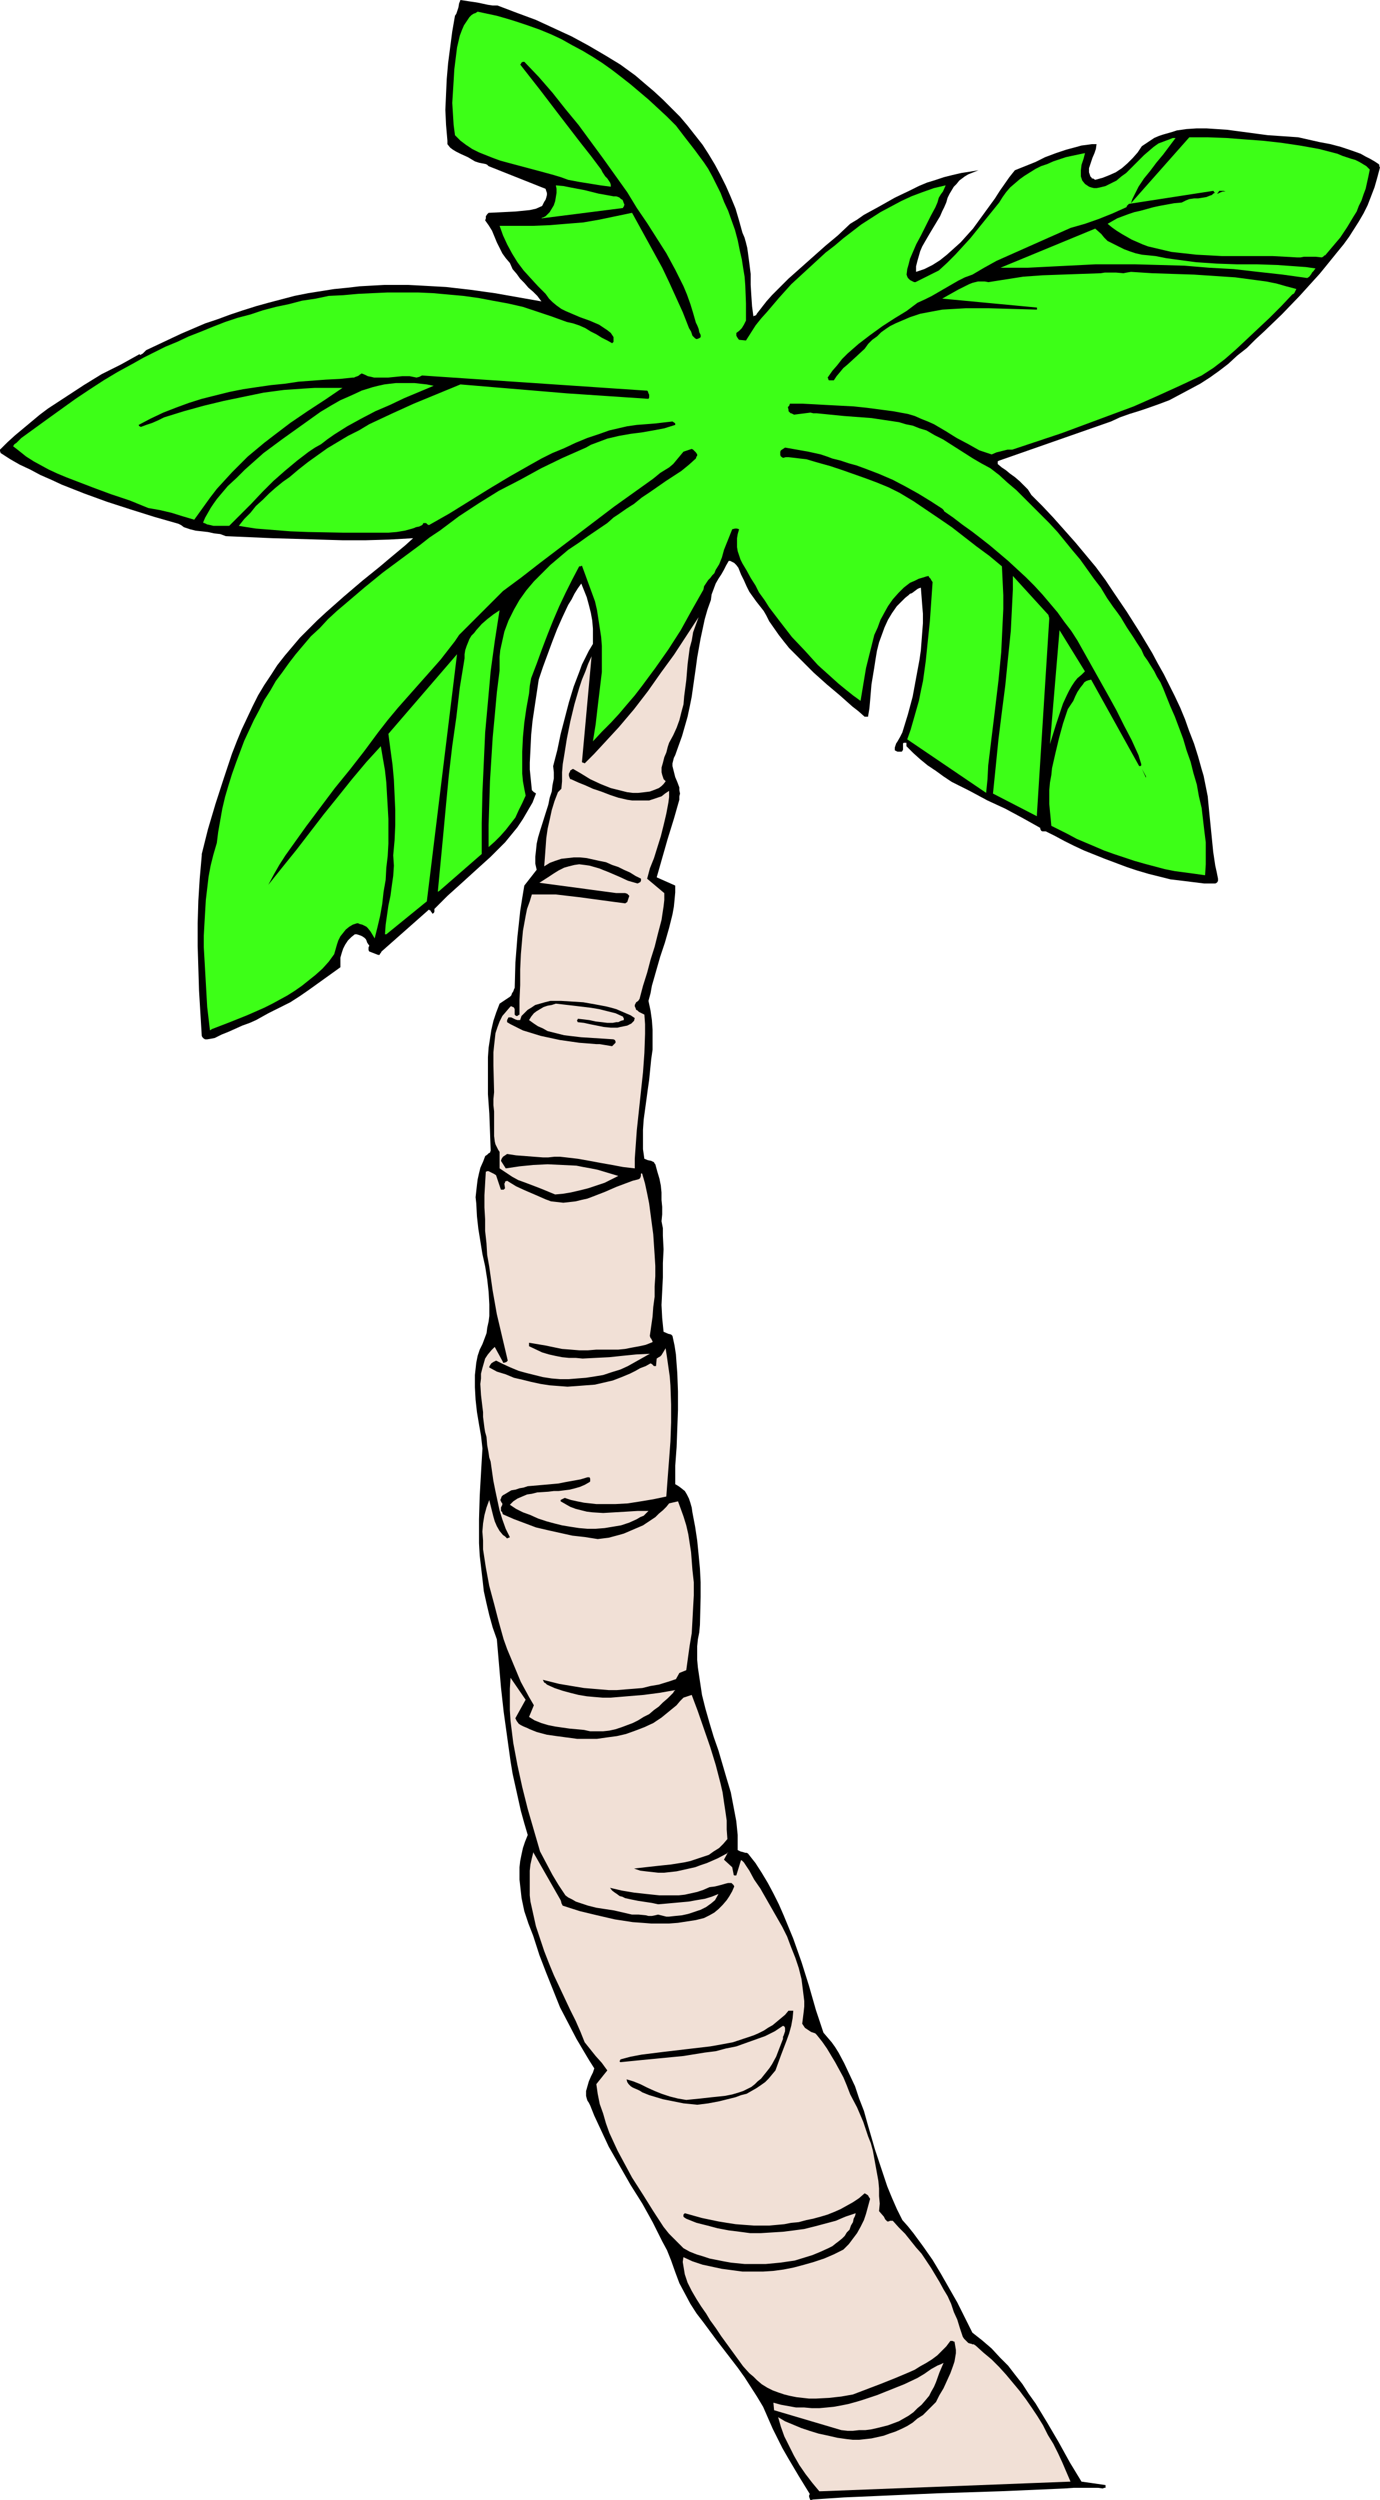 <?xml version="1.0" encoding="UTF-8" standalone="no"?>
<svg
   version="1.0"
   width="85.966mm"
   height="155.711mm"
   id="svg17"
   sodipodi:docname="Palm Tree 19.wmf"
   xmlns:inkscape="http://www.inkscape.org/namespaces/inkscape"
   xmlns:sodipodi="http://sodipodi.sourceforge.net/DTD/sodipodi-0.dtd"
   xmlns="http://www.w3.org/2000/svg"
   xmlns:svg="http://www.w3.org/2000/svg">
  <sodipodi:namedview
     id="namedview17"
     pagecolor="#ffffff"
     bordercolor="#000000"
     borderopacity="0.25"
     inkscape:showpageshadow="2"
     inkscape:pageopacity="0.0"
     inkscape:pagecheckerboard="0"
     inkscape:deskcolor="#d1d1d1"
     inkscape:document-units="mm" />
  <defs
     id="defs1">
    <pattern
       id="WMFhbasepattern"
       patternUnits="userSpaceOnUse"
       width="6"
       height="6"
       x="0"
       y="0" />
  </defs>
  <path
     style="fill:#000000;fill-opacity:1;fill-rule:evenodd;stroke:none"
     d="m 191.457,588.353 7.271,-0.485 7.432,-0.323 7.271,-0.323 7.432,-0.323 14.864,-0.485 14.864,-0.646 2.262,-0.162 h 1.131 1.131 2.262 1.131 l 1.131,0.162 0.323,-0.162 h 0.323 v -0.323 -0.323 l -5.655,-0.808 -2.747,-4.525 -2.585,-4.686 -2.747,-4.686 -2.747,-4.525 -1.616,-2.262 -1.454,-2.262 -1.777,-2.262 -1.616,-2.101 -1.939,-1.939 -1.939,-2.101 -2.262,-1.939 -2.262,-1.778 -3.554,-7.11 -1.939,-3.393 -1.939,-3.393 -1.939,-3.232 -2.262,-3.232 -2.262,-3.07 -1.293,-1.616 -1.293,-1.454 -1.293,-2.585 -1.131,-2.585 -1.131,-2.747 -0.969,-2.909 -1.939,-5.817 -1.777,-6.14 -0.808,-2.909 -1.131,-2.909 -0.969,-2.909 -1.293,-2.747 -1.293,-2.747 -1.293,-2.424 -0.808,-1.293 -0.808,-1.131 -0.969,-1.131 -0.969,-1.131 -1.777,-5.333 -1.616,-5.656 -1.777,-5.656 -1.939,-5.494 -1.131,-2.747 -1.131,-2.747 -1.131,-2.585 -1.293,-2.585 -1.293,-2.424 -1.454,-2.424 -1.454,-2.262 -1.777,-2.262 -0.323,-0.162 h -0.323 l -0.485,-0.162 -0.646,-0.162 -0.323,-0.162 -0.323,-0.162 v -1.778 -1.778 l -0.162,-1.616 -0.162,-1.616 -0.646,-3.393 -0.646,-3.393 -0.969,-3.232 -1.939,-6.625 -1.131,-3.232 -0.969,-3.232 -0.969,-3.393 -0.808,-3.232 -0.485,-3.232 -0.485,-3.232 -0.162,-1.778 v -1.616 -1.616 l 0.162,-1.616 0.323,-1.616 0.162,-1.778 0.162,-6.625 v -3.393 l -0.162,-3.232 -0.323,-3.393 -0.323,-3.232 -0.485,-3.232 -0.646,-3.393 -0.162,-1.131 -0.323,-1.131 -0.323,-0.97 -0.485,-0.97 -0.485,-0.808 -0.808,-0.646 -0.646,-0.485 -0.808,-0.485 v -4.363 l 0.323,-4.363 0.323,-8.726 v -4.363 l -0.162,-4.363 -0.162,-2.101 -0.162,-2.262 -0.323,-2.101 -0.485,-2.262 -0.323,-0.323 -0.646,-0.162 -1.131,-0.485 -0.162,-1.616 -0.162,-1.616 -0.162,-3.07 0.162,-3.232 0.162,-3.232 v -3.393 l 0.162,-3.232 -0.162,-3.232 v -1.778 l -0.323,-1.616 0.162,-1.616 v -1.778 l -0.162,-1.616 v -1.778 l -0.162,-1.616 -0.323,-1.616 -0.485,-1.616 -0.485,-1.778 -0.162,-0.162 -0.162,-0.323 -0.323,-0.162 -0.323,-0.162 -0.808,-0.162 -0.808,-0.323 -0.323,-2.262 v -2.262 -2.262 l 0.162,-2.424 0.646,-4.686 0.323,-2.424 0.323,-2.262 0.485,-4.848 0.323,-2.262 v -2.262 -2.424 l -0.162,-2.262 -0.323,-2.262 -0.485,-2.262 0.485,-1.778 0.323,-1.778 0.969,-3.393 0.969,-3.393 1.131,-3.393 0.969,-3.393 0.808,-3.232 0.323,-1.778 0.162,-1.616 0.162,-1.778 v -1.616 l -4.362,-1.939 0.646,-2.262 0.646,-2.262 1.293,-4.525 1.454,-4.686 0.646,-2.262 0.646,-2.262 v -0.808 l 0.162,-0.646 -0.162,-0.808 v -0.646 l -0.485,-1.293 -0.485,-1.131 -0.323,-1.293 -0.162,-0.646 -0.162,-0.646 v -0.646 l 0.162,-0.646 0.162,-0.646 0.323,-0.646 0.808,-2.262 0.808,-2.262 0.646,-2.262 0.646,-2.262 0.485,-2.262 0.485,-2.424 0.646,-4.525 0.323,-2.262 0.323,-2.424 0.808,-4.525 0.485,-2.262 0.485,-2.262 0.646,-2.262 0.808,-2.262 0.162,-1.293 0.485,-1.293 0.485,-1.293 0.646,-1.131 0.646,-0.97 0.646,-1.131 0.485,-0.97 0.646,-1.131 h 0.323 l 0.323,0.162 0.323,0.162 0.323,0.162 0.485,0.485 0.485,0.646 0.323,0.808 0.323,0.808 0.323,0.646 0.323,0.646 0.646,1.454 0.646,1.293 0.808,1.131 0.808,1.131 1.777,2.262 0.646,1.131 0.646,1.293 1.131,1.616 1.131,1.616 1.131,1.454 1.293,1.616 1.454,1.454 1.454,1.454 2.908,2.909 3.07,2.747 3.07,2.585 1.454,1.293 1.454,1.293 1.454,1.131 1.454,1.293 h 0.162 0.162 0.485 l 0.323,-1.939 0.162,-1.778 0.162,-1.939 0.162,-1.939 0.646,-3.878 0.323,-2.101 0.323,-1.939 0.485,-1.939 0.646,-1.778 0.646,-1.778 0.808,-1.778 0.969,-1.616 1.131,-1.616 1.293,-1.293 0.646,-0.646 0.808,-0.646 0.323,-0.323 0.485,-0.162 0.646,-0.485 0.646,-0.485 0.323,-0.162 0.485,-0.162 0.162,2.101 0.162,2.101 0.162,1.939 v 2.262 l -0.162,2.101 -0.162,2.101 -0.162,2.101 -0.323,2.262 -0.808,4.363 -0.808,4.363 -1.131,4.201 -1.293,4.201 -0.485,0.97 -0.646,1.131 -0.323,0.485 -0.162,0.485 -0.162,0.485 v 0.646 l 0.323,0.162 0.323,0.162 h 0.485 0.485 l 0.162,-0.162 0.162,-0.323 v -0.485 -0.646 -0.323 l 0.162,-0.162 h 0.646 v 0.323 0.485 l 1.616,1.616 1.616,1.454 1.777,1.454 1.939,1.293 1.777,1.293 1.939,1.293 4.201,2.101 4.201,2.262 4.201,1.939 4.201,2.262 4.039,2.262 v 0.323 l 0.162,0.162 v 0.162 l 0.323,0.162 h 0.323 0.323 0.162 l 2.262,1.131 2.1,1.131 2.262,1.131 2.424,1.131 2.424,0.97 2.424,0.97 2.585,0.97 2.585,0.97 2.424,0.808 2.747,0.808 2.585,0.646 2.585,0.646 2.747,0.323 2.585,0.323 2.585,0.323 h 2.585 l 0.323,-0.162 0.162,-0.162 0.162,-0.323 v -0.485 l -0.323,-1.616 -0.323,-1.454 -0.485,-3.232 -0.323,-3.232 -0.646,-6.464 -0.323,-3.393 -0.646,-3.232 -0.323,-1.616 -0.485,-1.616 -0.808,-2.909 -0.969,-3.07 -1.131,-2.909 -0.969,-2.747 -1.131,-2.747 -1.293,-2.747 -1.293,-2.585 -1.293,-2.585 -1.454,-2.585 -1.293,-2.424 -2.908,-4.848 -3.07,-4.848 -3.07,-4.525 -1.939,-2.909 -2.262,-3.07 -2.424,-2.909 -2.424,-2.909 -2.585,-2.909 -2.585,-2.909 -2.585,-2.747 -2.585,-2.585 -0.808,-1.293 -0.969,-0.97 -0.969,-0.97 -1.131,-0.97 -1.131,-0.808 -0.969,-0.808 -0.969,-0.646 -0.969,-0.808 v -0.485 -0.162 l 0.323,-0.162 26.335,-9.211 2.1,-0.97 2.262,-0.808 2.1,-0.646 0.969,-0.323 0.969,-0.323 2.747,-0.97 2.585,-0.97 2.424,-1.293 2.424,-1.293 2.424,-1.293 2.262,-1.454 2.262,-1.616 2.1,-1.616 2.1,-1.939 2.262,-1.778 1.939,-1.939 2.1,-1.939 4.201,-4.04 4.201,-4.363 3.07,-3.393 1.616,-1.778 1.454,-1.778 2.747,-3.393 1.454,-1.778 1.293,-1.778 1.131,-1.778 1.131,-1.778 1.131,-1.939 0.969,-1.939 0.808,-2.101 0.808,-2.101 0.646,-2.262 0.646,-2.424 -0.162,-0.323 v -0.323 l -0.162,-0.162 -0.969,-0.646 -1.131,-0.646 -0.969,-0.485 -1.131,-0.646 -2.262,-0.808 -2.424,-0.808 -2.424,-0.646 -2.585,-0.485 -5.009,-1.131 -2.262,-0.162 -2.424,-0.162 -2.424,-0.162 -2.424,-0.323 -4.847,-0.646 -2.424,-0.323 -2.424,-0.162 -2.424,-0.162 h -2.262 l -2.424,0.162 -2.262,0.323 -0.969,0.323 -1.131,0.323 -1.131,0.323 -0.969,0.323 -1.131,0.485 -0.969,0.646 -0.969,0.646 -0.969,0.646 -0.969,1.454 -1.131,1.293 -1.293,1.293 -1.293,1.131 -1.454,0.97 -1.454,0.646 -1.616,0.646 -1.777,0.485 -0.485,-0.323 h -0.323 V 41.852 l -0.323,-0.323 -0.162,-0.485 -0.162,-0.485 v -0.485 -0.485 l 0.162,-0.485 0.323,-0.97 0.323,-0.97 0.485,-1.131 0.323,-0.97 0.162,-1.131 h -1.131 l -1.131,0.162 -1.293,0.162 -1.131,0.323 -2.424,0.646 -2.424,0.808 -2.585,0.97 -2.262,1.131 -2.424,0.97 -2.424,0.97 -1.293,1.616 -1.131,1.616 -1.131,1.616 -1.131,1.778 -2.585,3.555 -1.293,1.778 -1.293,1.778 -1.454,1.616 -1.454,1.616 -1.616,1.454 -1.616,1.454 -1.616,1.293 -1.777,1.131 -1.939,0.97 -0.969,0.323 -0.969,0.323 v -1.293 l 0.323,-1.293 0.323,-1.131 0.323,-1.131 0.485,-1.131 0.646,-1.131 1.131,-1.939 2.424,-4.04 0.485,-1.131 0.485,-0.97 0.485,-1.131 0.323,-1.131 0.485,-0.97 0.485,-0.808 0.485,-0.808 0.646,-0.646 0.646,-0.808 0.646,-0.485 0.646,-0.485 0.808,-0.485 2.424,-0.97 -1.939,0.323 -2.1,0.323 -2.1,0.485 -1.939,0.485 -1.939,0.646 -2.1,0.646 -1.939,0.808 -1.939,0.97 -3.716,1.778 -3.716,2.101 -3.554,1.939 -1.616,1.131 -1.616,0.97 -2.908,2.747 -2.908,2.424 -2.908,2.585 -2.908,2.585 -2.908,2.585 -2.585,2.585 -1.293,1.293 -1.293,1.454 -1.131,1.454 -1.131,1.454 -0.162,0.323 -0.323,0.162 h -0.162 l -0.162,0.162 -0.323,-2.424 -0.162,-2.424 -0.162,-2.585 v -2.585 l -0.323,-2.585 -0.323,-2.424 -0.162,-1.131 -0.323,-1.293 -0.323,-1.131 -0.485,-1.131 -0.808,-2.909 -0.808,-2.747 -1.131,-2.747 -1.131,-2.585 -1.293,-2.585 -1.293,-2.424 -1.454,-2.424 -1.454,-2.262 -1.777,-2.262 -1.777,-2.262 -1.777,-2.101 -1.939,-1.939 -2.1,-2.101 -2.1,-1.939 -2.1,-1.778 -2.262,-1.939 -3.554,-2.585 -3.716,-2.262 -3.878,-2.262 -3.878,-2.101 -4.201,-1.939 -4.201,-1.939 -4.362,-1.616 -4.685,-1.778 h -1.131 L 114.874,1.131 112.612,0.646 111.643,0.485 110.512,0.323 108.411,0 l -0.323,0.808 -0.162,0.97 -0.323,0.97 -0.162,0.485 -0.323,0.485 -0.646,3.717 -0.485,3.717 -0.485,3.717 -0.323,3.717 -0.162,3.555 -0.162,3.717 0.162,3.555 0.323,3.717 v 0.485 0.323 l 0.646,0.808 0.646,0.485 0.808,0.485 0.969,0.485 1.777,0.808 0.808,0.485 0.808,0.485 0.969,0.323 0.808,0.162 0.808,0.162 0.323,0.162 0.323,0.323 13.41,5.333 0.162,0.485 0.162,0.485 v 0.485 l -0.162,0.646 -0.162,0.485 -0.323,0.485 -0.485,0.97 -1.454,0.646 -1.454,0.323 -1.616,0.162 -1.616,0.162 -3.231,0.162 -3.231,0.162 -0.162,0.162 -0.162,0.162 -0.323,0.485 v 0.485 l -0.162,0.485 0.808,1.131 0.808,1.293 1.131,2.747 0.646,1.293 0.646,1.293 0.808,1.131 0.969,1.131 0.646,1.454 0.969,1.131 0.808,1.131 0.969,0.97 0.969,1.131 1.131,0.97 0.969,0.97 0.969,1.293 -5.493,-0.97 -5.493,-0.97 -5.816,-0.808 -5.655,-0.646 -5.816,-0.323 -3.07,-0.162 h -2.747 -2.908 l -2.908,0.162 -2.908,0.162 -2.747,0.323 -3.231,0.323 -3.07,0.485 -3.07,0.485 -3.231,0.646 -3.07,0.808 -3.07,0.808 -2.908,0.808 -3.07,0.97 -2.908,0.97 -3.07,1.131 -2.908,0.97 -5.655,2.424 -2.747,1.293 -2.747,1.293 -2.747,1.293 -0.162,0.162 -0.323,0.323 -0.323,0.323 -0.323,0.162 -0.162,0.162 -0.323,-0.162 -4.362,2.424 -4.524,2.262 -4.201,2.585 -4.201,2.747 -4.201,2.747 -1.939,1.454 -1.939,1.616 -1.939,1.616 -1.939,1.616 -1.777,1.616 L 0,105.842 v 0.323 l 0.162,0.485 2.262,1.454 2.262,1.293 2.424,1.131 2.424,1.293 2.585,1.131 2.424,1.131 5.332,2.101 5.332,1.939 5.493,1.778 5.655,1.778 5.655,1.616 0.646,0.323 0.646,0.485 1.454,0.485 1.293,0.323 1.454,0.162 1.454,0.162 1.454,0.323 1.454,0.162 1.293,0.485 10.987,0.485 10.987,0.323 5.493,0.162 h 5.493 l 5.493,-0.162 5.655,-0.323 -1.777,1.616 -1.939,1.616 -1.939,1.616 -2.1,1.778 -4.201,3.393 -4.362,3.717 -4.201,3.717 -2.1,1.939 -2.1,2.101 -1.939,1.939 -1.777,2.101 -1.777,2.101 -1.777,2.262 -1.454,2.262 -1.616,2.424 -1.454,2.424 -1.293,2.585 -1.293,2.747 -1.293,2.747 -1.131,2.747 -1.131,2.909 -0.969,2.909 -0.969,2.909 -1.939,5.979 -1.777,5.979 -1.454,5.817 v 0.323 l -0.485,5.494 -0.323,5.171 -0.162,5.332 v 5.333 l 0.162,5.171 0.162,5.332 0.646,10.665 0.162,0.323 0.323,0.323 0.323,0.162 h 0.485 l 0.969,-0.162 0.808,-0.162 1.616,-0.808 1.616,-0.646 3.231,-1.454 1.777,-0.646 1.454,-0.646 1.454,-0.808 1.454,-0.808 1.293,-0.646 1.293,-0.646 2.585,-1.293 2.262,-1.454 2.1,-1.454 7.432,-5.332 v -1.131 -1.131 l 0.323,-1.131 0.323,-0.97 0.485,-0.97 0.646,-0.97 0.808,-0.808 0.808,-0.646 h 0.485 l 0.485,0.162 0.485,0.162 0.323,0.162 0.485,0.323 0.323,0.323 0.162,0.323 0.162,0.485 0.323,0.485 0.162,0.162 v 0.162 l -0.162,0.323 v 0.323 0.323 l 0.162,0.323 2.1,0.808 h 0.323 l 0.162,-0.323 0.162,-0.162 0.162,-0.323 11.148,-9.857 0.162,0.162 h 0.162 l 0.162,0.323 0.162,0.162 0.162,0.323 0.323,-0.162 v 0 l 0.162,-0.323 v -0.323 -0.323 l 1.454,-1.454 1.616,-1.616 1.616,-1.454 1.616,-1.454 1.777,-1.616 1.777,-1.616 3.393,-3.07 1.777,-1.778 1.616,-1.616 1.454,-1.778 1.454,-1.778 1.293,-1.939 1.131,-1.939 1.131,-1.939 0.808,-2.101 -0.162,-0.162 -0.323,-0.162 -0.162,-0.162 -0.323,-0.323 -0.162,-1.616 -0.162,-1.616 -0.162,-1.616 v -1.616 l 0.162,-3.232 0.162,-3.393 0.323,-3.232 0.485,-3.232 0.485,-3.232 0.485,-3.232 0.969,-2.909 2.262,-6.14 1.131,-2.909 1.293,-2.909 1.293,-2.747 0.808,-1.293 0.646,-1.293 0.808,-1.293 0.808,-1.131 0.646,1.616 0.646,1.616 0.485,1.778 0.485,1.939 0.323,1.778 0.162,1.939 v 1.778 1.778 l -0.969,1.616 -0.808,1.616 -0.808,1.616 -0.646,1.778 -1.293,3.393 -1.131,3.717 -0.969,3.717 -0.969,3.717 -0.808,3.878 -0.969,3.717 0.162,1.454 v 1.454 l -0.323,1.616 -0.162,1.454 -0.485,1.454 -0.323,1.616 -0.969,3.07 -0.969,3.07 -0.485,1.616 -0.323,1.454 -0.162,1.616 -0.162,1.454 v 1.616 l 0.323,1.454 -2.908,3.717 -0.485,2.909 -0.485,3.07 -0.323,3.07 -0.323,2.909 -0.485,6.14 -0.162,5.979 -0.162,0.323 -0.162,0.485 -0.323,0.485 -0.162,0.485 -0.323,0.323 -2.424,1.616 -0.808,2.101 -0.646,1.939 -0.485,2.101 -0.323,2.101 -0.323,2.101 -0.162,2.262 v 2.101 2.262 4.363 l 0.323,4.525 0.162,4.363 0.162,4.363 -0.162,0.485 -0.323,0.162 -0.323,0.323 -0.485,0.323 -0.485,1.293 -0.646,1.454 -0.323,1.293 -0.323,1.454 -0.162,1.293 -0.162,1.454 -0.162,1.454 0.162,1.454 0.162,3.07 0.323,2.909 0.969,5.979 0.646,2.909 0.485,3.07 0.323,2.909 0.162,2.909 v 1.293 1.454 l -0.162,1.293 -0.323,1.454 -0.162,1.293 -0.485,1.293 -0.485,1.293 -0.646,1.293 -0.485,1.454 -0.323,1.616 -0.162,1.454 -0.162,1.454 v 1.454 1.454 l 0.162,2.909 0.323,2.909 0.485,2.909 0.485,2.747 0.323,2.909 -0.323,5.494 -0.323,5.656 -0.162,5.494 v 2.909 2.747 l 0.162,2.909 0.323,2.747 0.323,2.747 0.323,2.909 0.646,2.909 0.646,2.747 0.808,2.909 0.969,2.747 0.485,5.656 0.485,5.656 0.646,5.817 0.808,5.817 0.808,5.817 0.485,2.909 0.646,2.909 0.646,2.909 0.646,2.909 0.808,2.909 0.808,2.747 -0.646,1.616 -0.485,1.454 -0.323,1.454 -0.323,1.616 -0.162,1.454 v 1.454 1.454 l 0.162,1.454 0.162,1.454 0.162,1.454 0.646,3.07 0.969,2.909 1.131,2.909 1.454,4.525 1.616,4.201 1.616,4.04 1.616,4.04 1.939,3.717 1.939,3.717 2.1,3.555 0.969,1.616 1.131,1.778 -0.323,0.97 -0.485,0.97 -0.485,1.131 -0.323,1.131 -0.323,1.131 v 0.646 0.485 l 0.162,0.646 0.162,0.485 0.323,0.485 0.323,0.646 0.969,2.424 1.131,2.424 1.131,2.424 1.131,2.424 2.585,4.525 2.585,4.525 2.747,4.363 2.424,4.363 1.131,2.262 1.131,2.262 1.131,2.101 0.969,2.424 0.969,2.747 0.969,2.585 1.293,2.424 1.293,2.424 1.454,2.262 1.616,2.101 3.231,4.363 1.616,2.101 1.616,2.101 1.616,2.101 1.616,2.262 1.454,2.262 1.454,2.262 1.454,2.424 1.131,2.585 1.131,2.585 1.131,2.262 1.131,2.262 1.293,2.262 2.585,4.363 2.585,4.201 -0.162,0.323 v 0.323 l 0.162,0.485 0.162,0.323 z"
     id="path1" />
  <path
     style="fill:#f1e0d6;fill-opacity:1;fill-rule:evenodd;stroke:none"
     d="m 193.557,586.414 58.487,-2.262 -1.939,-4.525 -0.969,-2.101 -1.131,-2.262 -1.293,-2.101 -1.131,-2.262 -1.293,-2.101 -1.293,-1.939 -1.454,-2.101 -1.454,-1.939 -1.616,-1.939 -1.616,-1.939 -1.616,-1.778 -1.777,-1.778 -1.939,-1.616 -1.777,-1.616 -0.485,-0.323 h -0.323 l -0.323,-0.162 h -0.162 l -0.485,-0.162 -0.485,-0.485 -0.485,-0.485 -0.323,-0.485 -0.646,-1.939 -0.646,-2.101 -0.808,-1.778 -0.646,-1.939 -0.808,-1.778 -0.969,-1.616 -0.969,-1.778 -0.969,-1.616 -0.969,-1.616 -2.262,-3.393 -1.293,-1.454 -2.585,-3.232 -1.454,-1.454 -1.454,-1.616 h -0.323 -0.323 l -0.323,0.162 h -0.323 l -0.485,-0.485 -0.323,-0.646 -1.131,-1.293 0.162,-1.778 -0.162,-1.778 v -1.778 l -0.162,-1.778 -0.323,-1.778 -0.323,-1.778 -0.323,-1.778 -0.323,-1.778 -0.485,-1.778 -0.646,-1.616 -1.131,-3.393 -1.454,-3.393 -1.616,-3.07 -0.808,-2.101 -0.808,-1.939 -0.969,-1.778 -0.969,-1.778 -0.969,-1.616 -0.969,-1.616 -1.131,-1.616 -1.293,-1.616 -0.323,-0.323 -0.969,-0.323 -0.485,-0.323 -0.485,-0.323 -0.485,-0.323 -0.323,-0.485 -0.323,-0.485 0.162,-1.293 0.162,-1.293 0.162,-1.454 v -1.293 l -0.162,-1.293 -0.162,-1.293 -0.323,-2.585 -0.646,-2.585 -0.808,-2.424 -0.969,-2.424 -0.969,-2.585 -1.131,-2.262 -1.293,-2.262 -1.293,-2.262 -1.293,-2.262 -1.293,-2.262 -1.454,-2.101 -1.131,-2.101 -1.293,-1.939 -0.485,-0.485 h -0.162 v -0.162 l -1.131,3.717 h -0.485 l -0.162,-0.162 v -0.162 l -0.323,-1.616 -1.939,-1.778 0.969,-1.778 v 0.162 l -2.424,1.293 -2.585,1.131 -1.454,0.485 -1.293,0.485 -1.454,0.323 -1.454,0.323 -1.454,0.323 -1.454,0.162 -1.454,0.162 h -1.454 l -1.454,-0.162 -1.454,-0.162 -1.293,-0.162 -1.454,-0.485 1.293,-0.162 1.454,-0.162 2.908,-0.323 3.07,-0.323 3.07,-0.485 1.454,-0.323 1.454,-0.485 1.454,-0.485 1.454,-0.485 1.131,-0.808 1.293,-0.808 0.969,-0.97 0.969,-1.131 -0.162,-2.262 v -2.101 l -0.323,-2.262 -0.323,-2.101 -0.323,-2.262 -0.485,-2.101 -1.131,-4.363 -1.293,-4.201 -1.454,-4.201 -1.454,-4.201 -1.454,-3.878 -1.939,0.646 -0.808,0.808 -0.808,0.97 -1.777,1.454 -1.777,1.454 -1.939,1.293 -2.1,0.97 -2.1,0.808 -2.262,0.808 -2.1,0.485 -2.424,0.323 -2.262,0.323 h -2.424 -2.262 l -2.424,-0.323 -2.424,-0.323 -2.262,-0.323 -2.424,-0.646 -0.808,-0.323 -0.808,-0.323 -0.646,-0.323 -0.808,-0.323 -0.646,-0.323 -0.485,-0.323 -0.485,-0.646 -0.323,-0.646 2.424,-4.363 -3.554,-5.171 -0.162,2.585 v 2.585 2.424 l 0.162,2.585 0.323,2.585 0.323,2.585 0.485,2.585 0.485,2.585 1.131,5.171 1.293,5.171 1.454,5.009 1.454,5.009 1.454,2.747 1.454,2.747 1.454,2.424 1.616,2.424 0.646,0.485 0.969,0.485 0.808,0.485 0.969,0.323 0.969,0.323 0.969,0.323 1.939,0.485 2.1,0.323 2.1,0.323 2.1,0.485 2.1,0.485 h 0.808 0.808 l 1.616,0.162 0.646,0.162 h 0.808 l 0.808,-0.162 0.646,-0.162 0.646,0.162 0.646,0.162 0.646,0.162 h 0.646 l 1.454,-0.162 1.616,-0.162 1.454,-0.323 1.454,-0.485 1.454,-0.485 1.293,-0.646 1.131,-0.808 0.969,-0.808 0.808,-1.454 -1.616,0.646 -1.616,0.485 -1.939,0.323 -1.777,0.323 -3.554,0.323 -1.777,0.162 -1.939,0.162 -1.454,-0.323 -3.231,-0.485 -1.616,-0.323 -1.454,-0.323 -0.646,-0.323 -0.646,-0.162 -0.646,-0.485 -0.485,-0.323 -0.646,-0.485 -0.485,-0.646 2.747,0.646 2.908,0.485 2.908,0.323 3.07,0.323 h 1.454 1.616 1.454 l 1.454,-0.162 1.454,-0.323 1.454,-0.323 1.454,-0.485 1.454,-0.646 1.293,-0.162 1.293,-0.323 1.131,-0.323 0.646,-0.162 h 0.485 0.323 l 0.323,0.323 0.162,0.162 0.162,0.323 -0.485,1.131 -0.646,1.131 -0.646,0.97 -0.969,1.131 -0.969,0.97 -0.969,0.808 -1.131,0.646 -1.293,0.646 -1.939,0.485 -2.1,0.323 -2.1,0.323 -2.1,0.162 h -2.1 -2.1 l -2.1,-0.162 -2.262,-0.162 -2.1,-0.323 -2.1,-0.323 -2.1,-0.485 -2.1,-0.485 -4.039,-0.97 -4.039,-1.293 -0.162,-0.323 -0.162,-0.323 v -0.162 l -0.162,-0.485 -6.463,-11.311 v 0.162 l -0.323,1.293 -0.323,1.454 -0.162,1.454 v 1.454 1.454 1.454 1.454 l 0.162,1.454 0.646,2.909 0.646,2.909 0.969,2.909 0.969,2.909 1.131,2.909 1.131,2.747 2.585,5.494 1.293,2.747 1.293,2.585 1.131,2.585 0.969,2.424 1.293,1.616 1.293,1.616 1.454,1.616 1.293,1.778 -2.585,3.232 0.323,2.262 0.485,2.424 0.808,2.262 0.646,2.262 0.808,2.262 0.969,2.101 0.969,2.101 1.131,2.101 2.262,4.201 2.585,4.04 2.424,3.878 2.424,3.717 0.646,0.808 0.646,0.808 1.131,1.131 1.131,1.131 1.131,1.131 1.454,0.808 1.616,0.646 1.616,0.485 1.454,0.485 1.616,0.323 1.616,0.323 1.777,0.323 1.616,0.162 1.616,0.162 h 1.616 3.393 l 3.393,-0.323 3.393,-0.485 2.1,-0.646 2.1,-0.646 1.939,-0.808 1.777,-0.808 0.969,-0.485 0.808,-0.646 0.646,-0.485 0.808,-0.646 0.646,-0.646 0.485,-0.808 0.646,-0.646 0.323,-0.97 0.485,-0.808 0.162,-0.808 0.323,-0.646 0.162,-0.646 -2.424,0.808 -2.262,0.97 -2.424,0.646 -2.424,0.646 -2.585,0.646 -2.424,0.323 -2.585,0.323 -2.585,0.162 -2.585,0.162 h -2.585 l -2.424,-0.323 -2.585,-0.323 -2.585,-0.485 -2.424,-0.646 -2.585,-0.646 -2.424,-0.97 -0.485,-0.323 -0.162,-0.162 v 0 -0.485 l 0.162,-0.162 0.162,-0.162 4.039,1.131 3.878,0.808 1.939,0.323 2.1,0.323 2.1,0.162 2.262,0.162 h 3.554 l 3.554,-0.323 1.616,-0.323 1.777,-0.162 1.777,-0.485 1.616,-0.323 1.777,-0.485 1.616,-0.485 1.616,-0.646 1.454,-0.646 1.454,-0.808 1.454,-0.808 1.454,-0.97 1.293,-1.131 0.323,0.162 0.485,0.323 0.162,0.323 0.323,0.485 -0.485,1.778 -0.485,1.778 -0.485,1.454 -0.808,1.616 -0.808,1.454 -0.969,1.293 -0.969,1.293 -1.293,1.293 -2.262,1.131 -2.262,0.97 -2.424,0.808 -2.262,0.646 -2.424,0.646 -2.424,0.485 -2.424,0.323 -2.424,0.162 h -2.424 -2.424 l -2.424,-0.323 -2.424,-0.323 -2.262,-0.485 -2.262,-0.485 -2.424,-0.808 -2.1,-0.97 -0.162,1.131 0.162,0.97 0.162,0.97 0.162,0.97 0.323,0.97 0.323,0.97 0.969,1.939 1.131,1.939 1.131,1.778 1.131,1.616 0.969,1.616 1.293,1.778 1.293,1.939 2.585,3.555 1.293,1.778 1.293,1.778 1.454,1.616 0.969,0.808 0.808,0.808 1.131,0.97 1.293,0.808 1.293,0.646 1.293,0.485 1.454,0.485 1.293,0.323 1.616,0.323 1.454,0.162 1.454,0.162 h 1.616 l 3.07,-0.162 2.908,-0.323 2.747,-0.485 3.393,-1.293 3.393,-1.293 3.231,-1.293 3.07,-1.293 1.454,-0.646 1.293,-0.808 1.454,-0.808 1.293,-0.808 1.293,-0.97 1.131,-1.131 0.969,-0.97 0.969,-1.293 h 0.485 l 0.323,0.162 h 0.162 l 0.162,0.97 0.162,0.97 v 0.808 l -0.162,0.97 -0.162,0.97 -0.323,0.97 -0.646,1.778 -0.808,1.778 -0.808,1.778 -0.485,0.808 -0.485,0.808 -0.808,1.616 -0.969,0.97 -1.131,1.131 -0.969,0.97 -1.293,0.808 -1.131,0.97 -1.293,0.808 -1.293,0.646 -1.454,0.646 -1.454,0.485 -1.293,0.485 -1.454,0.323 -1.454,0.323 -1.454,0.162 -1.454,0.162 h -1.454 l -1.454,-0.162 -2.262,-0.323 -2.1,-0.485 -2.262,-0.485 -2.1,-0.646 -1.939,-0.646 -1.939,-0.808 -1.939,-0.808 -1.616,-0.97 0.646,2.262 0.808,2.262 1.131,2.262 1.131,2.262 1.293,2.262 1.454,2.101 1.616,2.101 1.616,1.939 z"
     id="path2" />
  <path
     style="fill:#f1e0d6;fill-opacity:1;fill-rule:evenodd;stroke:none"
     d="m 198.081,572.033 1.454,0.162 h 1.293 l 1.454,-0.162 h 1.454 l 1.293,-0.162 1.454,-0.323 1.293,-0.323 1.293,-0.323 1.293,-0.485 1.293,-0.485 1.131,-0.646 1.131,-0.646 1.131,-0.808 0.969,-0.97 0.969,-0.808 0.969,-1.131 0.808,-0.97 0.485,-0.97 0.646,-1.131 0.485,-1.131 0.808,-2.262 0.969,-2.262 -0.646,0.323 -0.808,0.323 -1.454,0.808 -1.616,1.131 -0.808,0.485 -0.808,0.485 -3.07,1.454 -3.231,1.293 -3.231,1.293 -3.393,1.131 -1.616,0.485 -1.777,0.485 -1.616,0.323 -1.777,0.323 -1.616,0.162 -1.777,0.162 h -1.777 l -1.777,-0.162 h -1.939 l -1.777,-0.323 -1.777,-0.323 -1.777,-0.485 0.162,1.778 z"
     id="path3" />
  <path
     style="fill:#000000;fill-opacity:1;fill-rule:evenodd;stroke:none"
     d="m 164.152,495.438 2.585,-0.323 2.585,-0.485 2.585,-0.646 1.293,-0.323 1.293,-0.485 1.293,-0.323 1.131,-0.646 1.131,-0.646 0.969,-0.646 1.131,-0.808 0.808,-0.808 0.808,-0.97 0.808,-0.97 1.293,-3.555 1.293,-3.393 0.646,-1.778 0.485,-1.778 0.323,-1.778 0.162,-1.778 h -1.131 l -0.808,0.97 -0.969,0.808 -0.969,0.808 -0.969,0.808 -1.131,0.646 -0.969,0.646 -1.293,0.646 -1.131,0.485 -2.424,0.808 -2.424,0.808 -2.585,0.485 -2.747,0.485 -2.747,0.323 -2.747,0.323 -5.493,0.646 -2.585,0.323 -2.585,0.323 -2.585,0.485 -2.424,0.646 v 0.162 l -0.162,0.162 v 0.162 l 0.162,0.162 4.847,-0.485 5.009,-0.485 5.009,-0.485 5.009,-0.808 2.585,-0.323 2.424,-0.646 2.424,-0.485 2.262,-0.808 2.262,-0.808 2.262,-0.808 2.262,-1.131 1.939,-1.293 0.323,0.162 0.162,0.323 v 0.323 0.485 l -0.323,0.97 -0.162,0.323 v 0.485 l -0.808,2.101 -0.808,2.101 -0.969,1.778 -0.646,0.97 -0.646,0.808 -0.646,0.808 -0.646,0.808 -0.808,0.646 -0.646,0.646 -0.808,0.646 -0.969,0.485 -0.969,0.485 -0.969,0.323 -1.616,0.485 -1.616,0.323 -1.454,0.162 -1.616,0.162 -2.908,0.323 -3.231,0.323 -0.969,-0.162 -0.969,-0.162 -1.939,-0.485 -1.939,-0.646 -1.616,-0.646 -1.777,-0.808 -1.616,-0.808 -1.616,-0.646 -1.616,-0.485 0.162,0.646 0.323,0.485 0.485,0.485 0.485,0.323 1.131,0.485 0.646,0.323 0.485,0.323 1.616,0.646 1.616,0.485 1.616,0.485 1.616,0.323 3.231,0.646 z"
     id="path4" />
  <path
     style="fill:#f1e0d6;fill-opacity:1;fill-rule:evenodd;stroke:none"
     d="m 137.493,407.21 1.454,0.323 h 1.616 1.454 l 1.454,-0.162 1.454,-0.323 1.454,-0.485 1.293,-0.485 1.293,-0.485 1.293,-0.646 1.293,-0.808 1.293,-0.646 1.131,-0.97 1.131,-0.808 0.969,-0.97 1.131,-0.97 0.969,-0.97 0.323,-0.323 0.162,-0.323 0.162,-0.162 0.162,-0.162 -3.716,0.646 -3.716,0.485 -3.878,0.323 -1.939,0.162 -1.939,0.162 h -1.939 l -1.939,-0.162 -1.777,-0.162 -1.939,-0.323 -1.939,-0.485 -1.777,-0.485 -1.939,-0.646 -1.777,-0.808 -0.323,-0.323 -0.323,-0.162 -0.323,-0.646 3.878,0.97 3.878,0.646 1.939,0.323 1.939,0.162 1.939,0.162 1.939,0.162 h 1.939 l 1.939,-0.162 2.1,-0.162 1.939,-0.162 1.939,-0.485 1.939,-0.323 2.1,-0.646 1.939,-0.646 0.808,-1.454 1.616,-0.646 0.808,-5.817 0.485,-2.909 0.162,-2.909 0.162,-3.07 0.162,-2.909 v -3.07 l -0.323,-2.909 -0.162,-2.101 -0.162,-2.101 -0.323,-2.101 -0.323,-2.101 -0.485,-2.101 -0.646,-2.101 -0.646,-1.778 -0.646,-1.778 -2.1,0.485 -0.646,0.808 -0.808,0.808 -0.969,0.808 -0.808,0.808 -0.969,0.646 -0.969,0.646 -0.969,0.646 -1.131,0.485 -1.131,0.485 -1.131,0.485 -1.131,0.485 -1.131,0.323 -2.424,0.646 -2.585,0.323 -3.07,-0.485 -2.908,-0.323 -2.908,-0.646 -2.908,-0.646 -2.747,-0.646 -2.585,-0.97 -2.585,-0.97 -2.585,-1.131 -0.162,-0.323 v -0.162 l -0.162,-0.162 -0.162,-0.162 v -0.808 l 0.323,-0.646 v -0.323 l -0.162,-0.162 -0.162,-0.323 -0.162,-0.323 0.162,-0.323 0.162,-0.485 0.323,-0.323 0.323,-0.162 0.808,-0.485 0.808,-0.485 0.969,-0.162 0.969,-0.323 0.969,-0.162 0.969,-0.323 3.716,-0.323 3.554,-0.323 1.616,-0.323 1.777,-0.323 1.777,-0.323 1.616,-0.485 h 0.485 l 0.162,0.323 v 0.323 0.323 l -0.162,0.162 -1.131,0.646 -1.131,0.485 -1.131,0.323 -1.293,0.323 -1.293,0.162 -1.293,0.162 h -1.131 l -1.293,0.162 -2.585,0.162 -1.293,0.323 -1.131,0.162 -1.131,0.485 -1.131,0.485 -0.969,0.646 -0.808,0.808 1.454,0.97 1.616,0.808 1.777,0.646 1.777,0.808 1.939,0.646 1.777,0.485 1.939,0.485 1.939,0.323 2.1,0.323 1.939,0.162 h 1.939 l 2.1,-0.162 1.939,-0.323 1.939,-0.323 1.939,-0.646 1.777,-0.808 0.808,-0.485 0.808,-0.323 0.485,-0.485 0.323,-0.323 0.323,-0.323 h -2.585 l -2.585,0.162 -2.747,0.162 -2.747,0.162 -2.585,-0.162 -1.293,-0.162 -1.293,-0.323 -1.293,-0.323 -1.293,-0.485 -1.131,-0.646 -1.131,-0.646 v -0.323 l 0.323,-0.162 0.323,-0.162 0.323,-0.162 1.454,0.485 1.454,0.323 1.616,0.323 1.454,0.162 1.454,0.162 h 1.454 3.07 l 2.908,-0.162 3.07,-0.485 2.908,-0.485 3.07,-0.646 0.323,-4.363 0.323,-4.201 0.323,-4.363 0.162,-4.525 v -4.201 l -0.162,-4.525 -0.162,-2.101 -0.323,-2.262 -0.323,-2.262 -0.323,-2.101 -0.969,1.616 -0.162,0.162 -0.162,0.162 -0.323,0.162 -0.485,0.323 -0.162,1.778 h -0.162 -0.323 l -0.162,-0.162 -0.323,-0.323 -0.323,-0.162 -1.131,0.646 -1.293,0.485 -1.131,0.646 -1.293,0.646 -1.939,0.808 -2.1,0.808 -2.1,0.485 -2.1,0.485 -2.1,0.162 -2.1,0.162 -2.262,0.162 -2.1,-0.162 -2.1,-0.162 -2.1,-0.323 -2.262,-0.485 -1.939,-0.485 -2.1,-0.485 -1.939,-0.808 -2.1,-0.646 -1.777,-0.97 v -0.162 l 0.162,-0.323 0.323,-0.485 0.485,-0.323 0.646,-0.323 1.616,0.808 1.777,0.808 1.939,0.808 1.777,0.485 1.939,0.485 1.939,0.485 2.1,0.323 1.939,0.162 h 2.1 l 1.939,-0.162 2.1,-0.162 2.1,-0.323 1.939,-0.323 1.939,-0.646 2.1,-0.646 1.777,-0.808 2.585,-1.454 2.585,-1.454 -3.231,0.162 -3.231,0.323 -3.07,0.323 -3.231,0.162 -3.07,0.162 -1.616,-0.162 h -1.616 l -1.616,-0.162 -1.616,-0.323 -1.454,-0.323 -1.616,-0.485 -3.07,-1.454 v -0.162 -0.162 -0.485 l 1.939,0.323 1.939,0.323 3.878,0.808 2.1,0.162 1.939,0.162 h 2.1 l 1.939,-0.162 h 3.393 1.777 l 1.616,-0.162 1.616,-0.323 1.777,-0.323 1.454,-0.323 1.616,-0.646 v -0.162 l -0.162,-0.323 -0.162,-0.323 -0.162,-0.162 -0.162,-0.485 0.323,-2.262 0.323,-2.262 0.162,-2.262 0.323,-2.424 v -2.424 l 0.162,-2.424 v -2.424 l -0.162,-2.585 -0.162,-2.424 -0.162,-2.424 -0.323,-2.424 -0.323,-2.424 -0.323,-2.424 -0.485,-2.424 -0.485,-2.262 -0.646,-2.262 -0.162,-0.162 -0.162,0.162 v 0.162 0.323 l -0.162,0.485 -0.162,0.162 -0.323,0.162 -1.293,0.323 -1.293,0.485 -2.585,0.97 -2.585,1.131 -2.908,1.131 -1.293,0.485 -1.454,0.323 -1.293,0.323 -1.454,0.162 -1.454,0.162 -1.454,-0.162 -1.454,-0.162 -1.293,-0.485 -2.585,-1.131 -1.131,-0.485 -1.131,-0.485 -2.1,-0.97 -2.1,-1.293 -0.323,0.162 h -0.162 v 0.323 l -0.162,0.162 0.162,1.131 -0.162,0.162 -0.162,0.162 h -0.323 -0.162 -0.162 l -1.131,-3.393 -0.485,-0.323 -0.646,-0.323 -0.323,-0.162 -0.323,-0.162 h -0.323 l -0.323,0.162 -0.162,2.747 -0.162,2.747 v 2.909 l 0.162,2.747 v 2.747 l 0.323,2.909 0.162,2.747 0.485,2.747 0.808,5.656 0.969,5.494 1.293,5.494 1.293,5.494 -0.162,0.162 -0.162,0.162 -0.485,0.162 h -0.323 v -0.162 l -1.939,-3.555 -0.808,0.808 -0.808,0.97 -0.646,0.97 -0.323,1.131 -0.323,1.131 -0.323,1.293 v 1.131 l -0.162,1.293 0.162,2.585 0.323,2.747 0.162,1.293 v 1.131 l 0.162,1.293 0.162,1.293 0.162,0.97 0.323,1.131 0.162,1.939 0.323,1.778 0.162,1.131 0.323,0.97 0.646,4.525 0.485,2.424 0.485,2.262 0.485,2.262 0.646,2.101 0.808,2.262 0.969,1.939 -0.162,0.162 h -0.162 l -0.323,0.162 -0.485,-0.485 -0.485,-0.323 -0.808,-0.97 -0.646,-1.131 -0.485,-1.131 -0.323,-1.131 -0.323,-1.293 -0.646,-2.585 -0.646,1.778 -0.485,1.778 -0.323,1.939 -0.162,1.939 0.162,2.101 v 2.101 l 0.323,2.101 0.323,2.101 0.808,4.363 1.131,4.201 1.131,4.363 1.131,4.04 0.808,2.262 0.808,1.939 0.808,1.939 0.808,1.939 0.808,1.939 0.969,1.778 0.969,1.778 1.131,1.939 -1.131,2.747 1.293,0.808 1.616,0.646 1.616,0.485 1.616,0.323 3.393,0.485 z"
     id="path5" />
  <path
     style="fill:#f1e0d6;fill-opacity:1;fill-rule:evenodd;stroke:none"
     d="m 130.708,281.169 1.777,-0.162 1.939,-0.323 2.1,-0.485 1.939,-0.485 1.939,-0.646 1.939,-0.646 1.616,-0.808 1.616,-0.808 -1.616,-0.485 -1.616,-0.485 -1.616,-0.485 -1.616,-0.323 -1.777,-0.323 -1.616,-0.323 -3.393,-0.162 -3.393,-0.162 -3.393,0.162 -3.231,0.323 -3.231,0.485 -1.131,-1.778 0.162,-0.485 0.323,-0.485 0.485,-0.323 0.485,-0.323 2.1,0.323 2.1,0.162 2.1,0.162 2.1,0.162 h 1.293 l 1.454,-0.162 h 1.293 l 1.454,0.162 2.747,0.323 2.747,0.485 2.585,0.485 2.747,0.485 2.585,0.485 2.747,0.323 v -2.262 l 0.162,-2.262 0.323,-4.525 0.485,-4.525 0.485,-4.525 0.485,-4.525 0.323,-4.525 0.162,-4.525 v -2.262 l -0.162,-2.262 -0.646,-0.323 -0.646,-0.323 -0.323,-0.323 -0.323,-0.162 -0.162,-0.485 -0.162,-0.323 v -0.323 l 0.162,-0.323 0.162,-0.323 0.485,-0.323 0.323,-0.485 0.808,-3.07 0.969,-3.07 0.808,-3.07 0.969,-3.07 0.808,-3.232 0.808,-3.07 0.485,-3.232 0.162,-1.454 v -1.616 l -4.039,-3.393 0.646,-2.424 0.969,-2.424 0.808,-2.585 0.808,-2.585 0.646,-2.585 0.646,-2.747 0.485,-2.585 0.162,-1.293 v -1.454 l -0.969,0.646 -0.808,0.646 -0.969,0.323 -0.969,0.323 -0.969,0.323 h -0.969 -1.939 -1.131 l -1.131,-0.162 -2.1,-0.485 -1.939,-0.646 -2.1,-0.808 -0.969,-0.323 -0.969,-0.323 -1.777,-0.808 -1.616,-0.646 -1.777,-0.808 h -0.162 l -0.162,-0.323 -0.162,-0.485 v -0.485 l 0.323,-0.646 v -0.162 h 0.162 l 0.162,-0.162 0.323,-0.162 1.939,1.131 2.1,1.293 2.424,1.131 2.424,0.97 1.293,0.323 1.293,0.323 1.293,0.323 1.293,0.162 h 1.293 l 1.454,-0.162 1.293,-0.162 1.293,-0.485 0.808,-0.323 0.646,-0.485 0.485,-0.485 0.485,-0.646 -0.485,-0.485 -0.162,-0.485 -0.162,-0.485 -0.162,-0.646 v -0.485 -0.646 l 0.323,-1.131 0.323,-1.293 0.485,-1.131 0.323,-1.293 0.323,-0.97 0.969,-1.778 0.808,-1.778 0.646,-1.778 0.485,-1.939 0.485,-1.778 0.162,-1.939 0.485,-3.717 0.323,-3.878 0.485,-3.717 0.485,-1.778 0.323,-1.939 0.646,-1.778 0.646,-1.778 -5.816,8.888 -3.07,4.201 -3.07,4.363 -3.231,4.201 -1.777,2.101 -1.777,2.101 -1.939,2.101 -1.939,2.101 -2.1,2.262 -2.1,2.101 -0.323,-0.162 h -0.162 l -0.162,-0.162 2.262,-24.885 -0.808,1.778 -0.646,1.778 -0.808,1.939 -0.646,1.939 -1.131,3.878 -0.969,4.04 -0.808,4.04 -0.646,4.04 -0.323,1.939 -0.162,1.939 v 2.101 l -0.162,1.778 -0.323,0.323 -0.162,0.162 -0.323,0.323 -0.808,2.101 -0.646,2.101 -0.485,2.262 -0.485,2.101 -0.323,2.262 -0.162,2.262 -0.323,4.363 1.293,-0.808 1.293,-0.485 1.454,-0.485 1.454,-0.162 1.454,-0.162 h 1.454 l 1.616,0.162 1.454,0.323 1.454,0.323 1.616,0.323 1.454,0.646 1.454,0.485 1.293,0.646 1.454,0.646 1.293,0.808 1.293,0.646 v 0.485 l -0.162,0.323 -0.323,0.162 -0.323,0.162 -1.131,-0.323 -1.131,-0.323 -2.1,-0.97 -2.262,-0.97 -2.424,-0.97 -1.131,-0.323 -1.131,-0.323 -1.131,-0.162 -1.293,-0.162 -1.131,0.162 -1.293,0.323 -1.131,0.323 -1.293,0.646 -1.293,0.808 -0.969,0.646 -2.262,1.454 v 0 l 18.095,2.424 h 2.1 l 0.485,0.162 0.162,0.162 0.323,0.323 -0.162,0.485 -0.162,0.485 -0.162,0.485 -0.485,0.323 -10.825,-1.454 -2.747,-0.323 -2.747,-0.323 h -2.747 -2.908 l -0.485,1.616 -0.646,1.778 -0.323,1.616 -0.323,1.778 -0.323,1.778 -0.162,1.778 -0.323,3.717 -0.162,3.555 v 3.717 l -0.162,3.555 v 3.393 l -0.323,0.162 -0.162,0.162 h -0.323 l -0.162,-0.162 -0.162,-0.162 v -0.485 -0.646 -0.162 l -0.162,-0.323 -0.162,-0.162 h -0.162 l -0.162,-0.162 h -0.323 l -0.969,1.131 -0.969,1.131 -0.646,1.293 -0.485,1.293 -0.485,1.454 -0.162,1.454 -0.162,1.454 -0.162,1.616 v 3.07 l 0.162,6.302 -0.162,1.616 v 1.454 l 0.162,1.454 v 1.616 2.747 1.454 l 0.162,1.293 0.162,0.646 0.323,0.646 0.323,0.646 0.323,0.485 v 3.878 l 1.454,0.97 1.454,0.97 1.454,0.808 1.777,0.646 3.393,1.293 z"
     id="path6" />
  <path
     style="fill:#000000;fill-opacity:1;fill-rule:evenodd;stroke:none"
     d="m 144.118,246.265 0.323,-0.323 0.162,-0.162 0.323,-0.323 v -0.323 l -0.162,-0.323 -0.323,-0.162 -2.424,-0.162 -2.585,-0.162 -2.585,-0.162 -2.747,-0.323 -1.293,-0.162 -1.293,-0.323 -1.293,-0.323 -1.293,-0.323 -1.131,-0.646 -1.131,-0.485 -0.969,-0.646 -1.131,-0.808 0.485,-0.808 0.646,-0.808 0.646,-0.485 0.808,-0.485 0.808,-0.485 0.969,-0.323 0.969,-0.162 0.969,-0.323 4.201,0.485 4.039,0.485 1.939,0.323 1.939,0.485 1.939,0.485 1.777,0.808 v 0.162 l 0.162,0.162 v 0.162 0.323 l -0.646,0.162 -0.646,0.323 h -0.485 l -0.808,0.162 h -1.293 l -1.293,-0.162 -1.454,-0.162 -1.454,-0.323 -1.293,-0.162 -1.454,-0.162 v 0.162 0 l -0.162,0.162 v 0 0 0.162 l 0.162,0.323 1.454,0.162 1.454,0.323 1.616,0.323 1.616,0.323 1.616,0.162 h 1.616 l 0.646,-0.162 0.808,-0.162 0.808,-0.162 0.646,-0.323 0.323,-0.162 0.323,-0.323 0.323,-0.323 0.162,-0.646 -0.969,-0.646 -1.131,-0.485 -1.131,-0.485 -1.131,-0.485 -1.131,-0.323 -1.293,-0.323 -2.585,-0.485 -2.747,-0.485 -2.585,-0.162 -2.585,-0.162 h -2.585 l -1.293,0.323 -1.131,0.323 -1.131,0.323 -0.969,0.646 -0.808,0.485 -0.808,0.808 -0.646,0.646 -0.323,0.97 h -0.323 -0.323 l -0.485,-0.162 -0.646,-0.323 -0.323,-0.162 h -0.323 -0.323 l -0.162,0.323 -0.162,0.323 v 0.485 l 0.808,0.485 0.969,0.485 1.939,0.97 2.1,0.646 2.1,0.646 2.262,0.485 2.262,0.485 4.524,0.646 2.1,0.162 1.939,0.162 h 0.808 l 0.969,0.162 z"
     id="path7" />
  <path
     style="fill:#3dff17;fill-opacity:1;fill-rule:evenodd;stroke:none"
     d="m 49.924,242.225 4.201,-1.616 4.039,-1.616 4.039,-1.778 1.939,-0.97 1.777,-0.97 1.777,-0.97 1.777,-1.131 1.616,-1.131 1.616,-1.293 1.616,-1.293 1.616,-1.454 1.454,-1.616 1.293,-1.778 0.323,-1.131 0.323,-1.131 0.323,-0.97 0.485,-0.97 0.646,-0.808 0.646,-0.808 0.808,-0.646 0.808,-0.485 0.485,-0.162 0.485,-0.162 h 0.323 l 0.323,0.162 0.646,0.162 0.323,0.162 0.323,0.162 0.323,0.162 0.323,0.323 0.646,0.808 0.485,0.808 0.485,0.808 0.646,-2.585 0.646,-2.747 0.485,-2.747 0.323,-2.909 0.485,-2.747 0.162,-2.909 0.323,-2.747 0.162,-2.909 v -2.909 -2.909 l -0.162,-2.909 -0.162,-2.747 -0.162,-2.909 -0.323,-2.909 -0.485,-2.747 -0.485,-2.909 -3.393,3.717 -3.393,4.04 -3.231,4.04 -3.393,4.201 -3.231,4.201 -3.231,4.201 -3.393,4.201 -3.231,4.04 1.293,-2.424 1.293,-2.262 1.454,-2.262 1.616,-2.262 3.231,-4.525 3.393,-4.525 3.393,-4.525 3.554,-4.363 3.393,-4.363 3.231,-4.363 2.262,-2.909 2.424,-2.909 5.009,-5.656 2.585,-2.909 2.424,-2.747 2.262,-2.909 1.131,-1.454 0.969,-1.454 10.34,-10.342 4.362,-3.232 4.362,-3.393 8.725,-6.625 8.725,-6.625 4.524,-3.232 4.524,-3.232 0.808,-0.646 0.969,-0.808 2.1,-1.293 0.969,-0.808 0.808,-0.97 0.808,-0.97 0.808,-0.97 1.939,-0.646 0.323,0.162 0.323,0.323 0.323,0.323 0.323,0.485 v 0.323 l -0.162,0.162 -0.162,0.485 -1.616,1.454 -1.777,1.454 -3.716,2.424 -3.716,2.585 -1.939,1.293 -1.777,1.454 -1.777,1.131 -1.616,1.131 -1.454,0.97 -1.454,1.293 -4.524,3.07 -2.262,1.616 -2.424,1.616 -2.1,1.778 -2.1,1.778 -1.939,1.939 -1.939,1.939 -1.777,2.101 -1.616,2.262 -0.646,1.131 -0.646,1.131 -0.646,1.293 -0.646,1.293 -0.485,1.293 -0.485,1.293 -0.323,1.454 -0.323,1.454 -0.323,1.454 -0.162,1.616 v 1.616 1.616 l -0.646,5.171 -0.485,5.332 -0.485,5.171 -0.323,5.171 -0.323,5.171 -0.162,5.171 -0.162,5.171 v 5.171 l 1.454,-1.293 1.293,-1.293 1.293,-1.454 1.131,-1.454 1.131,-1.454 0.808,-1.778 0.808,-1.616 0.808,-1.778 -0.323,-1.616 -0.323,-1.778 -0.162,-1.778 v -1.778 -3.393 l 0.162,-3.393 0.323,-3.393 0.485,-3.393 0.646,-3.555 0.162,-1.778 0.323,-1.778 1.293,-3.393 1.293,-3.555 1.293,-3.393 1.293,-3.232 1.454,-3.393 1.454,-3.07 1.616,-3.232 1.616,-3.07 h 0.162 0.162 l 0.323,-0.162 3.07,8.403 0.485,2.101 0.323,2.101 0.323,2.101 0.323,2.101 0.162,2.101 v 2.101 2.101 1.939 l -0.485,4.04 -0.485,4.04 -0.485,4.201 -0.646,4.04 2.1,-2.262 2.1,-2.101 1.939,-2.101 1.777,-2.101 1.939,-2.262 1.616,-2.101 3.231,-4.363 3.07,-4.363 2.908,-4.525 2.585,-4.686 2.747,-4.848 0.162,-0.808 0.323,-0.485 0.323,-0.485 0.323,-0.485 0.485,-0.485 0.485,-0.646 0.485,-0.485 0.323,-0.808 0.808,-1.293 0.646,-1.616 0.485,-1.778 1.293,-3.232 0.646,-1.616 0.646,-0.162 h 0.485 l 0.485,0.162 -0.323,1.131 -0.162,0.97 v 1.131 0.97 l 0.162,0.97 0.323,0.97 0.323,0.97 0.485,0.97 0.969,1.616 0.969,1.778 1.131,1.778 0.808,1.616 1.293,1.778 1.131,1.778 2.585,3.393 2.747,3.555 3.07,3.232 3.07,3.393 1.616,1.454 1.616,1.454 1.616,1.454 1.777,1.454 1.616,1.293 1.777,1.293 0.646,-3.878 0.646,-3.878 0.969,-3.878 0.485,-1.939 0.485,-1.939 0.808,-1.778 0.646,-1.778 0.969,-1.778 0.808,-1.454 1.131,-1.616 1.293,-1.454 1.293,-1.293 1.454,-1.131 1.131,-0.485 0.969,-0.485 1.131,-0.323 0.485,-0.162 0.646,-0.162 0.162,0.323 0.323,0.323 0.162,0.323 0.323,0.485 -0.646,9.211 -0.485,4.686 -0.485,4.686 -0.646,4.686 -0.485,2.262 -0.485,2.424 -0.646,2.262 -0.646,2.262 -0.646,2.262 -0.808,2.262 18.58,12.604 0.323,-3.232 0.162,-3.232 0.808,-6.625 0.808,-6.625 0.808,-6.787 0.646,-6.625 0.162,-3.393 0.162,-3.393 0.162,-3.393 v -3.232 l -0.162,-3.393 -0.162,-3.393 -2.908,-2.424 -3.07,-2.262 -2.908,-2.262 -2.908,-2.262 -3.07,-2.101 -5.978,-4.04 -3.231,-1.939 -2.585,-1.293 -2.747,-1.131 -2.585,-0.97 -2.747,-0.97 -2.747,-0.97 -2.908,-0.97 -2.908,-0.808 -2.747,-0.808 -1.454,-0.162 -1.293,-0.162 -1.454,-0.162 h -0.646 l -0.646,0.162 -0.485,-0.323 -0.162,-0.323 v -0.485 -0.323 l 0.162,-0.323 0.485,-0.323 0.485,-0.323 2.747,0.485 2.747,0.485 1.454,0.323 1.454,0.323 1.454,0.485 1.293,0.485 1.939,0.485 1.939,0.646 1.777,0.485 1.777,0.646 3.393,1.293 3.393,1.454 3.07,1.616 2.908,1.616 2.908,1.778 2.747,1.778 0.323,0.323 0.162,0.323 2.1,1.454 2.1,1.616 2.262,1.616 2.1,1.616 2.262,1.778 2.1,1.778 2.1,1.778 2.1,1.939 2.1,1.939 1.939,1.939 1.939,2.101 1.777,2.101 1.777,2.101 1.616,2.262 1.616,2.101 1.454,2.262 3.716,6.625 3.716,6.625 1.777,3.232 1.777,3.555 1.777,3.393 1.616,3.555 0.646,2.101 v 0.323 l -0.162,0.162 h -0.323 l -11.31,-20.36 -0.646,0.162 -0.485,0.162 -0.485,0.323 -0.323,0.485 -0.646,0.808 -0.646,0.97 -0.485,0.97 -0.485,1.131 -0.646,0.97 -0.646,0.97 -1.131,3.393 -0.969,3.555 -0.808,3.393 -0.808,3.555 -0.162,1.616 -0.323,1.778 -0.162,1.778 v 1.616 1.616 l 0.162,1.778 0.162,1.616 0.162,1.778 1.939,0.97 1.939,0.97 2.1,1.131 4.201,1.778 2.262,0.97 2.262,0.808 2.424,0.808 2.424,0.808 2.262,0.646 2.424,0.646 2.424,0.646 2.424,0.485 2.424,0.323 2.424,0.323 2.262,0.323 0.162,-2.585 v -2.585 -2.585 l -0.323,-2.585 -0.323,-2.747 -0.323,-2.747 -0.646,-2.747 -0.485,-2.747 -0.808,-2.747 -0.646,-2.585 -0.969,-2.747 -0.808,-2.747 -0.969,-2.585 -0.969,-2.585 -1.131,-2.585 -0.969,-2.424 -0.646,-1.616 -0.646,-1.454 -0.808,-1.293 -0.646,-1.293 -0.808,-1.293 -0.808,-1.293 -0.808,-1.131 -0.646,-1.454 -0.969,-1.454 -0.808,-1.293 -1.616,-2.424 -1.454,-2.424 -0.808,-1.131 -0.969,-1.293 -1.454,-2.101 -1.454,-2.424 -1.616,-2.101 -1.616,-2.262 -1.616,-2.262 -1.777,-2.101 -3.554,-4.363 -1.939,-2.101 -1.939,-1.939 -1.939,-1.939 -1.939,-1.939 -1.939,-1.939 -2.1,-1.778 -1.939,-1.778 -2.1,-1.616 -2.1,-1.131 -1.939,-1.131 -3.554,-2.262 -3.554,-2.262 -1.939,-0.97 -1.939,-1.131 -1.616,-0.485 -1.616,-0.646 -1.616,-0.323 -1.616,-0.485 -3.231,-0.485 -3.231,-0.485 -6.463,-0.485 -3.231,-0.323 -3.231,-0.323 h -0.808 l -0.646,-0.162 -1.293,0.162 -1.293,0.162 -1.293,0.162 -0.323,-0.162 -0.323,-0.162 h -0.162 l -0.162,-0.162 -0.162,-0.162 -0.162,-0.162 v -0.162 -0.162 l -0.162,-0.646 0.323,-0.323 0.162,-0.485 h 2.908 l 3.07,0.162 2.908,0.162 3.07,0.162 3.07,0.162 3.07,0.323 6.14,0.808 1.777,0.323 1.777,0.323 1.616,0.485 1.454,0.646 1.616,0.646 1.454,0.646 2.747,1.616 2.585,1.616 2.747,1.454 2.585,1.454 1.454,0.485 1.454,0.485 1.131,-0.485 1.293,-0.323 1.293,-0.323 h 0.646 0.485 l 5.816,-1.939 5.816,-1.939 5.655,-2.101 5.655,-2.101 5.655,-2.101 5.493,-2.424 5.332,-2.424 5.17,-2.424 2.747,-1.778 2.747,-2.101 2.585,-2.262 2.585,-2.424 2.747,-2.585 2.585,-2.424 2.747,-2.747 2.585,-2.747 0.323,-0.162 0.162,-0.162 0.162,-0.323 0.162,-0.323 0.162,-0.323 -2.424,-0.646 -2.262,-0.646 -2.424,-0.485 -2.424,-0.323 -2.424,-0.323 -2.424,-0.323 -4.847,-0.323 -4.847,-0.323 -5.009,-0.162 -4.847,-0.162 -5.009,-0.323 -0.969,0.162 -0.808,0.162 -1.777,-0.162 h -1.777 -0.808 l -0.969,0.162 -4.685,0.162 -9.048,0.323 -2.262,0.162 -2.262,0.162 -8.24,1.293 -0.808,-0.162 h -0.808 -0.808 l -0.646,0.162 -0.646,0.162 -0.808,0.323 -1.293,0.646 -1.293,0.646 -2.585,1.454 -1.131,0.646 22.296,2.101 v 0.485 l -5.655,-0.162 -5.655,-0.162 h -5.493 l -2.747,0.162 -2.747,0.162 -2.585,0.485 -2.585,0.485 -2.424,0.808 -1.131,0.485 -1.131,0.485 -1.131,0.485 -1.293,0.646 -0.969,0.646 -1.131,0.808 -0.969,0.97 -1.131,0.808 -0.969,0.97 -0.808,1.131 -2.1,1.939 -1.939,1.778 -0.969,0.808 -0.808,0.97 -0.808,0.97 -0.646,0.97 h -0.485 -0.323 -0.323 v 0 l -0.162,-0.162 v -0.162 l -0.162,-0.323 1.131,-1.616 1.131,-1.293 1.131,-1.454 1.293,-1.293 1.293,-1.131 1.293,-1.131 2.747,-2.101 2.908,-2.101 2.747,-1.778 2.908,-1.778 2.585,-1.939 1.777,-0.808 1.616,-0.808 3.07,-1.778 3.07,-1.778 1.616,-0.808 1.777,-0.646 2.747,-1.616 2.908,-1.616 2.908,-1.293 2.908,-1.293 2.908,-1.293 2.908,-1.293 2.908,-1.293 2.908,-1.293 3.393,-0.97 3.231,-1.131 3.231,-1.293 3.231,-1.454 0.162,-0.162 v -0.162 l 0.162,-0.162 0.323,-0.323 19.873,-3.07 0.162,0.162 v 0.162 h 0.162 v 0 0.162 0 l -0.323,0.162 -0.323,0.323 -0.485,0.162 -0.808,0.323 -0.969,0.162 -0.969,0.162 h -0.969 l -1.131,0.162 -0.808,0.323 -0.969,0.485 -1.777,0.162 -1.777,0.323 -1.777,0.323 -1.454,0.323 -2.908,0.808 -1.454,0.323 -1.454,0.485 -1.293,0.485 -1.293,0.485 -1.131,0.646 -1.131,0.646 0.969,0.808 1.131,0.808 1.293,0.808 1.131,0.646 1.131,0.646 2.585,1.131 1.293,0.485 2.747,0.646 2.747,0.646 2.908,0.323 2.908,0.323 3.07,0.162 2.908,0.162 h 6.14 5.816 l 3.07,0.162 2.747,0.162 h 0.808 l 0.808,-0.162 h 2.747 l 1.454,0.162 0.323,-0.162 0.162,-0.162 0.162,-0.162 h 0.162 l 1.777,-2.101 1.777,-2.101 1.616,-2.424 1.454,-2.424 0.808,-1.293 0.485,-1.293 0.646,-1.293 0.485,-1.454 0.485,-1.293 0.323,-1.454 0.323,-1.454 0.323,-1.616 -0.808,-0.808 -0.808,-0.485 -0.808,-0.485 -0.969,-0.485 -1.131,-0.323 -0.969,-0.323 -0.969,-0.323 -1.131,-0.485 -4.362,-1.131 -4.524,-0.808 -4.362,-0.646 -4.362,-0.485 -4.362,-0.323 -4.201,-0.323 -4.362,-0.162 h -4.362 l -13.733,15.513 0.323,-0.97 0.485,-0.97 0.485,-0.97 0.485,-0.97 1.293,-1.939 1.454,-1.778 1.454,-1.939 1.616,-1.939 1.454,-1.939 1.454,-1.939 h -0.646 l -0.808,0.323 -1.293,0.485 -1.293,0.485 -1.131,0.808 -1.131,0.97 -1.131,0.97 -4.201,4.201 -1.131,0.808 -1.131,0.97 -1.293,0.646 -1.293,0.646 -0.646,0.162 -0.646,0.162 -0.808,0.162 h -0.646 l -0.646,-0.162 -0.485,-0.162 -0.485,-0.323 -0.485,-0.323 -0.646,-0.808 -0.162,-0.485 -0.162,-0.485 v -1.454 l 0.162,-1.293 0.485,-1.454 0.323,-1.293 -3.07,0.646 -1.454,0.323 -1.454,0.485 -1.454,0.485 -1.454,0.646 -1.454,0.485 -1.293,0.646 -1.293,0.808 -1.293,0.808 -1.131,0.808 -1.131,0.97 -1.131,0.97 -0.969,1.131 -0.808,1.131 -0.808,1.293 -3.393,4.201 -3.393,4.201 -1.777,1.939 -1.777,1.939 -1.939,1.939 -1.939,1.778 -5.493,2.747 h -0.323 l -0.323,-0.162 -0.323,-0.162 -0.323,-0.162 -0.162,-0.162 -0.323,-0.323 -0.162,-0.323 -0.162,-0.485 0.162,-1.293 0.323,-1.131 0.323,-1.293 0.485,-1.131 0.969,-2.262 1.131,-2.101 2.262,-4.525 1.131,-2.101 0.485,-1.131 0.323,-1.131 0.485,-0.808 0.485,-0.646 0.646,-1.454 -2.747,0.646 -2.747,0.97 -2.585,0.97 -2.424,1.131 -2.424,1.293 -2.424,1.293 -2.262,1.454 -2.262,1.454 -2.1,1.616 -2.1,1.616 -2.1,1.778 -2.1,1.616 -4.039,3.717 -4.039,3.717 -2.908,3.232 -2.747,3.232 -1.454,1.616 -1.293,1.616 -1.131,1.778 -1.131,1.778 -1.616,-0.162 -0.162,-0.162 -0.323,-0.485 -0.162,-0.323 v -0.646 l 0.646,-0.485 0.646,-0.646 0.485,-0.808 0.485,-0.97 v -4.04 l -0.162,-4.201 -0.162,-2.101 -0.323,-1.939 -0.323,-2.101 -0.485,-2.101 -0.485,-2.424 -0.646,-2.424 -0.808,-2.262 -0.808,-2.262 -0.969,-2.101 -0.808,-2.101 -1.939,-3.878 -0.969,-1.778 -0.969,-1.454 -2.262,-3.07 -2.262,-2.909 -2.1,-2.747 -2.1,-2.101 -2.262,-2.101 -2.1,-1.939 -2.1,-1.778 -2.1,-1.778 -2.262,-1.778 -2.1,-1.616 -2.262,-1.616 -2.262,-1.454 -2.424,-1.454 -2.424,-1.293 -2.585,-1.454 -2.424,-1.131 -2.747,-1.131 -2.747,-0.97 -2.908,-0.97 -2.1,-0.646 -2.262,-0.646 -2.262,-0.485 -2.262,-0.485 -0.485,0.323 -0.485,0.162 -0.485,0.323 -0.485,0.485 -0.646,0.97 -0.646,0.97 -0.485,1.131 -0.485,1.293 -0.646,2.747 -0.646,5.171 -0.162,2.747 -0.162,2.585 -0.162,2.585 0.162,2.585 0.162,2.585 0.323,2.424 1.293,1.293 1.293,0.97 1.454,0.97 1.616,0.808 1.616,0.646 1.616,0.646 1.777,0.646 1.777,0.485 7.271,1.939 3.554,0.97 1.616,0.485 1.777,0.646 2.585,0.485 5.009,0.808 2.424,0.323 v -0.485 l -0.162,-0.485 -0.323,-0.485 -0.323,-0.485 -0.485,-0.485 -0.323,-0.485 -0.323,-0.485 -0.323,-0.646 -2.424,-3.232 -2.424,-3.07 -4.847,-6.302 -4.685,-6.14 -4.685,-5.979 0.162,-0.162 0.162,-0.323 0.323,-0.162 h 0.323 l 3.393,3.555 3.231,3.717 3.07,3.878 3.07,3.717 5.816,7.918 5.655,7.918 2.262,3.717 2.424,3.555 2.262,3.555 2.262,3.555 2.1,3.878 0.969,1.939 0.969,1.939 0.808,1.939 0.808,2.262 0.646,2.101 0.646,2.262 0.323,0.646 0.323,0.808 0.162,0.808 0.323,0.646 v 0.323 0.162 l -0.162,0.162 -0.323,0.162 -0.485,0.162 -0.323,-0.162 -0.323,-0.323 -0.323,-0.323 -0.323,-0.97 -0.485,-0.808 -1.454,-3.717 -1.616,-3.555 -1.616,-3.555 -1.616,-3.393 -1.777,-3.232 -1.777,-3.232 -3.554,-6.464 -3.878,0.808 -3.878,0.808 -3.716,0.646 -4.039,0.323 -3.878,0.323 -4.039,0.162 h -3.878 -3.878 l 0.808,2.262 0.969,2.101 1.131,2.101 1.293,2.101 1.454,1.939 1.616,1.778 1.777,1.939 1.777,1.778 0.808,1.131 0.808,0.808 0.969,0.808 1.131,0.808 0.969,0.485 1.131,0.485 2.262,0.97 2.262,0.808 1.131,0.485 1.131,0.485 0.969,0.646 0.969,0.646 0.808,0.646 0.646,0.97 v 0.646 0.485 l -0.323,0.323 -1.131,-0.646 -1.293,-0.646 -1.293,-0.808 -1.293,-0.646 -1.293,-0.808 -1.454,-0.646 -1.454,-0.485 -1.454,-0.323 -3.554,-1.293 -3.393,-1.131 -3.393,-1.131 -3.554,-0.808 -3.554,-0.646 -3.393,-0.646 -3.554,-0.485 -3.554,-0.323 -3.554,-0.323 -3.554,-0.162 h -3.554 -3.554 l -3.554,0.162 -3.393,0.162 -3.554,0.323 -3.393,0.162 -3.07,0.646 -3.231,0.485 -3.07,0.808 -3.07,0.646 -3.07,0.808 -2.908,0.97 -3.07,0.808 -2.908,0.97 -2.908,1.131 -2.747,1.131 -2.908,1.131 -2.747,1.293 -2.747,1.131 -2.585,1.293 -2.585,1.293 -2.585,1.454 -3.554,1.939 -3.231,1.939 -3.231,2.101 -3.393,2.262 -6.301,4.525 -6.463,4.686 -0.646,0.646 -0.485,0.485 -0.485,0.323 -0.323,0.485 1.454,1.131 1.616,1.293 1.777,1.131 1.777,0.97 1.777,0.97 2.1,0.97 1.939,0.808 2.1,0.808 4.201,1.616 4.362,1.616 4.362,1.454 4.362,1.778 2.747,0.485 2.747,0.646 2.585,0.808 2.747,0.808 3.716,-5.171 1.616,-2.101 1.777,-1.939 1.777,-1.939 1.777,-1.778 1.939,-1.939 1.939,-1.616 1.939,-1.616 2.1,-1.616 4.039,-3.07 4.039,-2.747 4.201,-2.747 4.039,-2.747 H 80.299 79.976 79.329 78.845 76.421 74.159 l -2.585,0.162 -4.685,0.323 -4.847,0.646 -4.685,0.97 -4.685,0.97 -4.685,1.131 -4.685,1.293 -4.685,1.454 -1.293,0.646 -1.454,0.646 -1.454,0.485 -1.293,0.485 v 0 l -0.162,-0.162 h -0.162 l -0.162,-0.323 2.747,-1.454 3.07,-1.454 2.908,-1.131 3.07,-1.131 3.07,-0.97 3.231,-0.808 3.231,-0.808 3.231,-0.646 3.231,-0.485 3.393,-0.485 3.231,-0.323 3.231,-0.485 6.463,-0.485 3.231,-0.162 3.07,-0.323 h 0.323 l 0.323,-0.162 0.485,-0.162 0.323,-0.162 0.162,-0.162 0.485,-0.323 0.808,0.323 0.646,0.323 0.808,0.162 0.646,0.162 h 1.777 1.616 l 3.231,-0.323 h 1.777 l 0.808,0.162 0.808,0.162 0.646,-0.162 0.323,-0.162 0.323,-0.162 52.671,3.555 h 0.323 l 0.162,0.162 0.162,0.485 0.162,0.323 v 0.323 0.323 l -0.162,0.323 -19.226,-1.293 -25.043,-2.101 -5.493,2.262 -5.493,2.262 -5.332,2.424 -5.17,2.424 -2.424,1.454 -2.585,1.293 -2.424,1.454 -2.424,1.454 -2.262,1.616 -2.262,1.616 -2.262,1.778 -2.1,1.778 -1.616,1.131 -1.777,1.454 -1.454,1.293 -1.454,1.454 -1.616,1.454 -1.293,1.616 -1.454,1.454 -1.293,1.616 1.939,0.323 2.1,0.323 4.039,0.323 4.039,0.323 4.201,0.162 8.401,0.162 h 4.201 4.201 2.1 l 1.939,-0.162 1.939,-0.323 1.777,-0.485 0.485,-0.162 0.323,-0.162 0.808,-0.162 0.646,-0.323 0.162,-0.162 0.162,-0.323 h 0.323 0.162 0.162 l 0.323,0.323 0.323,0.162 4.847,-2.747 4.685,-2.909 4.685,-2.909 4.847,-2.909 4.847,-2.747 2.585,-1.454 2.585,-1.293 2.747,-1.131 2.747,-1.293 2.747,-1.131 2.908,-0.97 2.262,-0.808 2.1,-0.485 2.1,-0.485 2.262,-0.323 4.201,-0.323 4.201,-0.485 0.485,0.323 0.162,0.162 v 0.323 l -2.585,0.808 -2.585,0.485 -2.747,0.485 -2.585,0.323 -2.747,0.485 -2.747,0.646 -1.293,0.485 -1.293,0.485 -1.293,0.485 -1.131,0.646 -5.493,2.424 -5.009,2.424 -5.009,2.747 -5.009,2.585 -4.685,2.909 -4.685,3.07 -4.524,3.393 -2.424,1.616 -2.262,1.778 -4.362,3.232 -4.362,3.232 -4.362,3.555 -4.362,3.717 -2.1,1.778 -2.1,1.939 -1.939,2.101 -2.1,1.939 -1.777,2.101 -1.777,2.101 -1.616,2.101 -1.616,2.262 -1.454,1.939 -1.293,2.262 -1.454,2.262 -1.131,2.262 -1.293,2.424 -1.131,2.424 -1.131,2.424 -0.969,2.585 -0.969,2.585 -0.969,2.747 -0.808,2.585 -0.808,2.747 -0.646,2.747 -0.485,2.747 -0.485,2.747 -0.323,2.585 -0.808,2.747 -0.646,2.585 -0.485,2.585 -0.323,2.747 -0.323,2.747 -0.162,2.747 -0.162,2.747 -0.162,2.909 v 2.747 l 0.162,2.747 0.323,5.656 0.323,5.656 0.646,5.494 z"
     id="path8" />
  <path
     style="fill:#3dff17;fill-opacity:1;fill-rule:evenodd;stroke:none"
     d="m 90.962,219.926 9.532,-7.756 7.109,-58.173 -16.157,18.745 0.485,3.717 0.485,3.555 0.323,3.555 0.162,3.555 0.162,3.555 v 3.555 l -0.162,3.555 -0.323,3.555 0.162,2.424 -0.162,2.424 -0.323,2.262 -0.323,2.424 -0.485,2.262 -0.323,2.262 -0.323,2.262 -0.162,2.262 z"
     id="path9" />
  <path
     style="fill:#3dff17;fill-opacity:1;fill-rule:evenodd;stroke:none"
     d="m 103.403,209.745 10.017,-8.726 v -7.272 l 0.162,-7.11 0.323,-7.11 0.323,-7.11 0.646,-7.11 0.646,-7.272 0.969,-7.11 1.131,-7.272 -1.454,0.97 -1.454,1.131 -1.293,1.131 -1.293,1.454 -0.485,0.646 -0.646,0.646 -0.485,0.808 -0.323,0.808 -0.323,0.808 -0.323,0.97 -0.162,0.97 v 0.97 l -1.131,6.948 -0.808,6.948 -0.969,6.787 -0.808,6.948 -0.646,6.787 -0.646,6.948 -1.293,13.574 z"
     id="path10" />
  <path
     style="fill:#3dff17;fill-opacity:1;fill-rule:evenodd;stroke:none"
     d="m 244.127,191.809 2.908,-46.053 v -0.162 -0.162 l -0.162,-0.485 v -0.162 l -8.401,-9.211 v 3.232 l -0.162,3.232 -0.323,6.464 -0.646,6.302 -0.646,6.464 -0.808,6.302 -0.808,6.464 -0.646,6.464 -0.646,6.302 10.34,5.333 z"
     id="path11" />
  <path
     style="fill:#000000;fill-opacity:1;fill-rule:evenodd;stroke:none"
     d="m 269.817,182.76 -0.969,-1.778 0.969,2.101 z"
     id="path12" />
  <path
     style="fill:#3dff17;fill-opacity:1;fill-rule:evenodd;stroke:none"
     d="m 247.197,175.165 1.454,-4.686 0.808,-2.424 0.808,-2.424 0.969,-2.101 0.485,-0.97 0.646,-1.131 0.646,-0.97 0.646,-0.808 0.969,-0.808 0.808,-0.808 -5.978,-9.695 z"
     id="path13" />
  <path
     style="fill:#3dff17;fill-opacity:1;fill-rule:evenodd;stroke:none"
     d="m 50.247,123.779 h 3.716 l 2.585,-2.585 2.585,-2.585 2.585,-2.747 2.585,-2.585 2.747,-2.424 2.908,-2.424 2.747,-2.101 1.454,-0.97 1.454,-0.808 1.454,-1.131 1.616,-1.131 3.07,-1.939 3.231,-1.777 3.393,-1.778 3.393,-1.454 3.393,-1.616 6.947,-2.909 -1.616,-0.323 -1.454,-0.162 -1.454,-0.162 H 95.971 94.517 93.224 l -1.454,0.162 -1.293,0.162 -1.454,0.323 -1.293,0.323 -2.585,0.808 -2.424,1.131 -2.585,1.131 -2.262,1.293 -2.424,1.454 -2.262,1.616 -2.262,1.616 -4.524,3.232 -4.362,3.232 -4.362,3.878 -1.939,1.939 -2.1,1.939 -1.777,2.101 -0.808,0.97 -0.808,1.131 -0.646,0.97 -0.646,1.131 -0.646,1.131 -0.485,1.131 0.162,0.162 h 0.162 l 0.646,0.323 0.808,0.162 z"
     id="path14" />
  <path
     style="fill:#3dff17;fill-opacity:1;fill-rule:evenodd;stroke:none"
     d="m 307.785,65.444 0.485,-0.323 0.485,-0.646 0.162,-0.323 0.323,-0.323 0.485,-0.646 -2.262,-0.323 -2.262,-0.162 -4.524,-0.323 -4.847,-0.162 h -4.685 l -4.685,-0.162 -4.847,-0.323 -2.424,-0.323 -2.424,-0.323 -2.262,-0.323 -2.424,-0.485 -1.616,-0.162 -1.616,-0.162 -1.454,-0.323 -1.454,-0.485 -1.293,-0.485 -1.293,-0.646 -2.585,-1.293 -0.808,-0.808 -0.646,-0.808 -1.454,-1.293 -22.296,9.211 h 3.231 3.231 l 6.301,-0.323 6.463,-0.323 3.231,-0.162 h 3.231 5.816 l 5.978,0.162 5.816,0.162 5.816,0.485 5.816,0.323 5.655,0.646 5.816,0.646 z"
     id="path15" />
  <path
     style="fill:#3dff17;fill-opacity:1;fill-rule:evenodd;stroke:none"
     d="m 127.638,51.386 19.065,-2.424 v -0.162 l 0.162,-0.162 0.162,-0.485 -0.162,-0.323 -0.162,-0.485 -0.162,-0.323 -0.323,-0.162 -0.323,-0.323 -0.323,-0.162 -0.485,-0.162 h -0.646 l -1.777,-0.323 -1.777,-0.323 -3.231,-0.808 -3.393,-0.646 -1.616,-0.323 -1.777,-0.162 0.162,0.808 v 0.97 l -0.162,0.97 -0.162,0.97 -0.323,0.97 -0.485,0.808 -0.485,0.808 -0.646,0.646 -0.162,0.162 -0.162,0.162 -0.646,0.323 h -0.162 l -0.162,0.162 v 0 z"
     id="path16" />
  <path
     style="fill:#000000;fill-opacity:1;fill-rule:evenodd;stroke:none"
     d="m 287.104,45.407 0.323,-0.162 0.485,-0.162 h 0.969 -0.162 -0.162 l -0.485,-0.162 h -0.485 -0.323 -0.162 l -0.162,0.162 v 0 l -0.162,0.323 h -0.162 v 0.162 h 0.162 z"
     id="path17" />
</svg>
